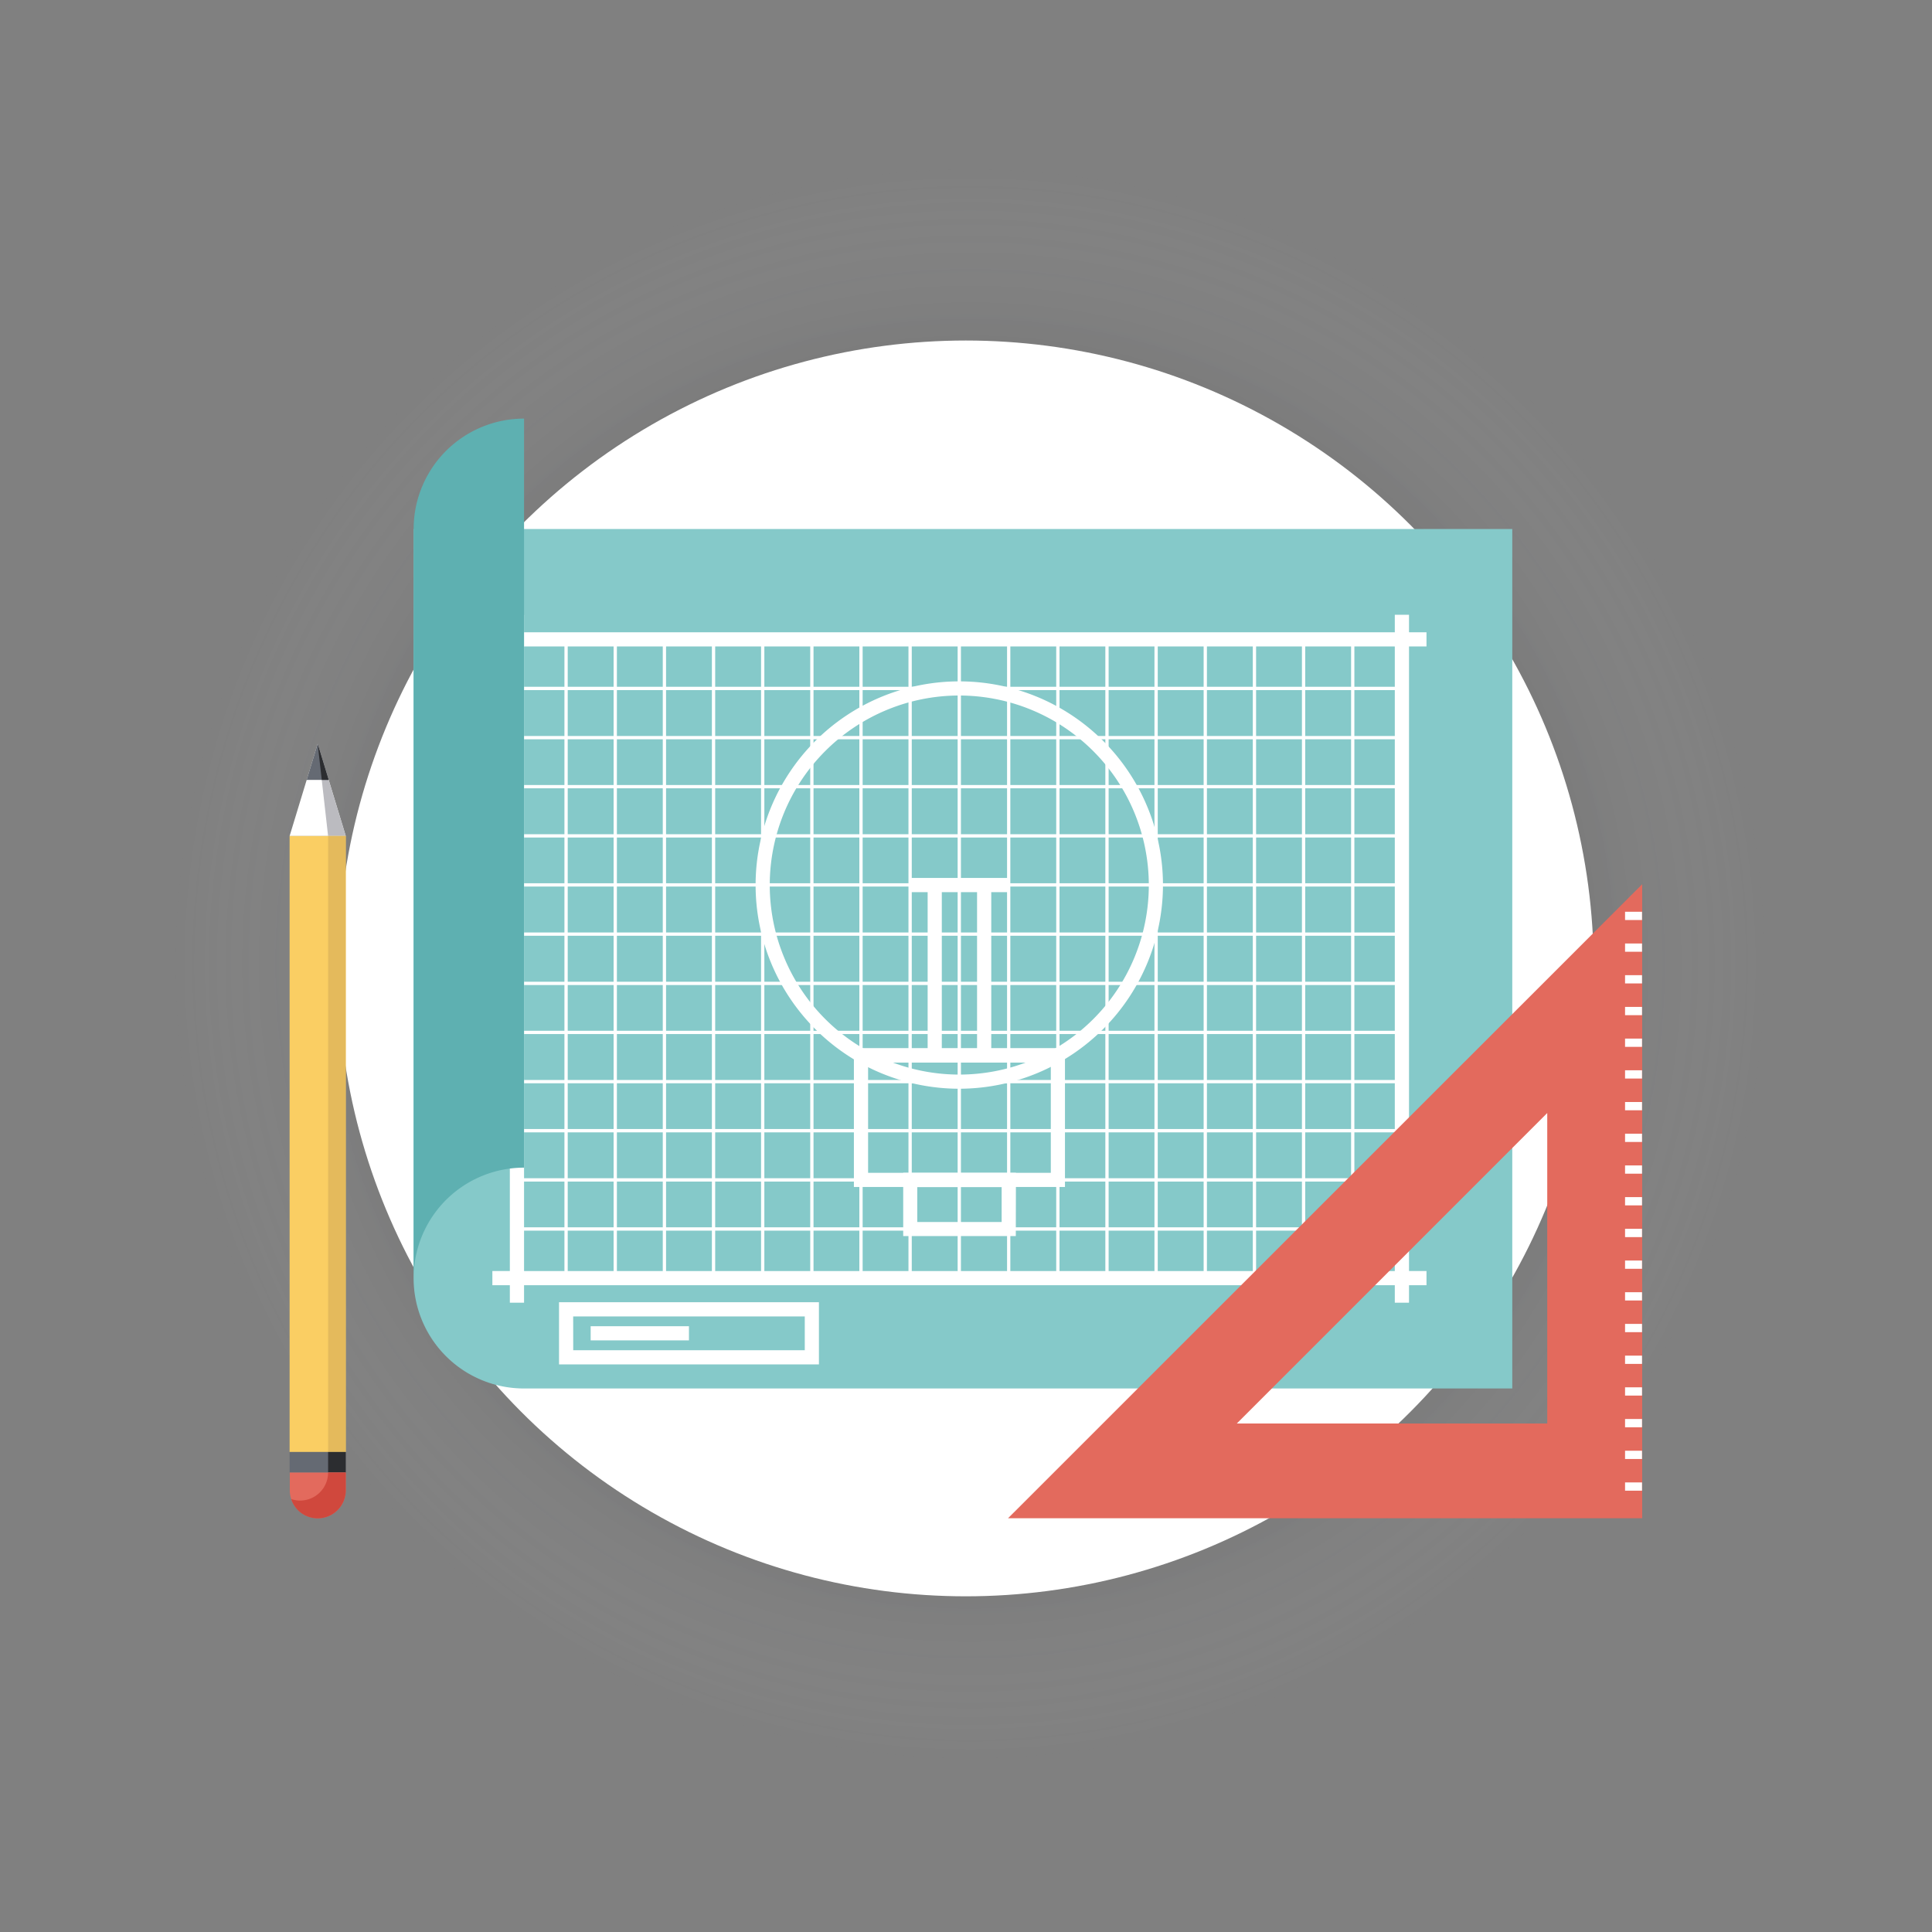 <svg id="Layer_1" data-name="Layer 1" xmlns="http://www.w3.org/2000/svg" xmlns:xlink="http://www.w3.org/1999/xlink" viewBox="0 0 400 400"><rect x="0" y="0" width="400" height="400" fill="#808080" stroke="none"/><defs><style>.cls-1{fill:url(#radial-gradient);}.cls-2{fill:#fff;}.cls-3{fill:#85c9c9;}.cls-4{fill:#5eb0b1;}.cls-5{fill:#e36a5d;}.cls-6{fill:#bbbbc0;}.cls-7{fill:#face63;}.cls-8{fill:#e4ba5c;}.cls-9{fill:#656a73;}.cls-10{fill:#2c2d30;}.cls-11{fill:#d0483d;}</style><radialGradient id="radial-gradient" cx="200.85" cy="199.54" r="168.72" gradientUnits="userSpaceOnUse"><stop offset="0.72" stop-color="#2c2d30" stop-opacity="0.1"/><stop offset="0.98" stop-color="#fff" stop-opacity="0"/></radialGradient></defs><title>brand-design-services</title><circle class="cls-1" cx="200.85" cy="199.54" r="168.72"/><circle class="cls-2" cx="199.96" cy="200.5" r="130"/><path class="cls-3" d="M313.1,109.52V287.47H108.49a22.86,22.86,0,0,1-22.86-22.85V109.52Z"/><path class="cls-2" d="M169.55,282.48H115.74V269.61h53.81Zm-50.87-2.93h47.94v-7H118.67Z"/><rect class="cls-2" x="122.29" y="274.58" width="20.35" height="2.93"/><path class="cls-2" d="M290.59,265H106.69V132H290.59Zm-183.22-.68H289.91V132.72H107.37Z"/><rect class="cls-2" x="107.03" y="254.1" width="183.22" height="0.69"/><rect class="cls-2" x="107.03" y="243.94" width="183.22" height="0.69"/><rect class="cls-2" x="107.03" y="233.75" width="183.22" height="0.69"/><rect class="cls-2" x="107.03" y="223.6" width="183.22" height="0.68"/><rect class="cls-2" x="107.03" y="213.41" width="183.22" height="0.68"/><rect class="cls-2" x="107.03" y="203.26" width="183.22" height="0.68"/><rect class="cls-2" x="107.03" y="193.06" width="183.22" height="0.68"/><rect class="cls-2" x="107.03" y="182.87" width="183.22" height="0.68"/><rect class="cls-2" x="107.03" y="172.72" width="183.22" height="0.68"/><rect class="cls-2" x="107.03" y="162.53" width="183.22" height="0.68"/><rect class="cls-2" x="107.03" y="152.38" width="183.22" height="0.68"/><rect class="cls-2" x="107.03" y="142.19" width="183.22" height="0.69"/><rect class="cls-2" x="279.73" y="132.37" width="0.68" height="132.25"/><rect class="cls-2" x="269.55" y="132.37" width="0.68" height="132.25"/><rect class="cls-2" x="259.38" y="132.37" width="0.68" height="132.25"/><rect class="cls-2" x="249.2" y="132.37" width="0.68" height="132.25"/><rect class="cls-2" x="239.02" y="132.37" width="0.68" height="132.25"/><rect class="cls-2" x="228.85" y="132.37" width="0.68" height="132.25"/><rect class="cls-2" x="218.68" y="132.37" width="0.68" height="132.25"/><rect class="cls-2" x="208.5" y="132.37" width="0.68" height="132.25"/><rect class="cls-2" x="198.27" y="132.37" width="0.68" height="132.25"/><rect class="cls-2" x="188.09" y="132.37" width="0.68" height="132.25"/><rect class="cls-2" x="177.92" y="132.37" width="0.68" height="132.25"/><rect class="cls-2" x="167.75" y="132.37" width="0.68" height="132.25"/><rect class="cls-2" x="157.57" y="132.37" width="0.68" height="132.25"/><rect class="cls-2" x="147.39" y="132.37" width="0.68" height="132.25"/><rect class="cls-2" x="137.22" y="132.37" width="0.68" height="132.25"/><rect class="cls-2" x="127.04" y="132.37" width="0.68" height="132.25"/><rect class="cls-2" x="116.86" y="132.37" width="0.68" height="132.25"/><path class="cls-2" d="M291.72,266.09H105.56V130.91H291.72ZM108.5,263.16H288.78V133.84H108.5Z"/><polygon class="cls-2" points="295.34 133.84 288.78 133.84 288.78 127.28 291.72 127.28 291.72 130.91 295.34 130.91 295.34 133.84"/><polygon class="cls-2" points="291.72 269.71 288.78 269.71 288.78 263.15 295.34 263.15 295.34 266.09 291.72 266.09 291.72 269.71"/><polygon class="cls-2" points="108.5 269.71 105.56 269.71 105.56 266.09 101.94 266.09 101.94 263.15 108.5 263.15 108.5 269.71"/><polygon class="cls-2" points="108.5 133.84 101.94 133.84 101.94 130.91 105.56 130.91 105.56 127.28 108.5 127.28 108.5 133.84"/><path class="cls-2" d="M198.61,225.41a42.17,42.17,0,1,1,42.17-42.18A42.23,42.23,0,0,1,198.61,225.41Zm0-81.41a39.24,39.24,0,1,0,39.24,39.24A39.28,39.28,0,0,0,198.61,144Z"/><path class="cls-2" d="M220.49,245.75h-43.7V217h43.7Zm-40.76-2.93h37.83V220H179.73Z"/><path class="cls-2" d="M210.31,255.91H187V242.82h23.34ZM189.91,253h17.47v-7.22H189.91Z"/><rect class="cls-2" x="202.29" y="183.21" width="2.94" height="35.28"/><rect class="cls-2" x="192.06" y="183.21" width="2.93" height="35.28"/><rect class="cls-2" x="188.43" y="181.77" width="20.41" height="2.94"/><path class="cls-4" d="M108.5,86.67V241.75a22.86,22.86,0,0,0-22.86,22.87V109.52A22.85,22.85,0,0,1,108.5,86.67Z"/><path class="cls-5" d="M208.7,314.34H340V183.07Zm47.37-19.62,64.27-64.28v64.28Z"/><rect class="cls-2" x="336.45" y="306.92" width="3.51" height="1.71"/><rect class="cls-2" x="336.45" y="300.36" width="3.51" height="1.71"/><rect class="cls-2" x="336.45" y="293.79" width="3.51" height="1.71"/><rect class="cls-2" x="336.45" y="287.23" width="3.51" height="1.71"/><rect class="cls-2" x="336.45" y="280.67" width="3.51" height="1.71"/><rect class="cls-2" x="336.45" y="274.1" width="3.51" height="1.71"/><rect class="cls-2" x="336.45" y="267.54" width="3.51" height="1.71"/><rect class="cls-2" x="336.45" y="260.98" width="3.51" height="1.71"/><rect class="cls-2" x="336.45" y="254.41" width="3.51" height="1.72"/><rect class="cls-2" x="336.45" y="247.85" width="3.51" height="1.71"/><rect class="cls-2" x="336.45" y="241.29" width="3.51" height="1.71"/><rect class="cls-2" x="336.45" y="234.72" width="3.51" height="1.71"/><rect class="cls-2" x="336.45" y="228.16" width="3.51" height="1.71"/><rect class="cls-2" x="336.45" y="221.59" width="3.51" height="1.71"/><rect class="cls-2" x="336.45" y="215.03" width="3.51" height="1.71"/><rect class="cls-2" x="336.45" y="208.47" width="3.51" height="1.71"/><rect class="cls-2" x="336.45" y="201.9" width="3.51" height="1.71"/><rect class="cls-2" x="336.45" y="195.34" width="3.51" height="1.71"/><rect class="cls-2" x="336.45" y="188.77" width="3.51" height="1.71"/><polygon class="cls-2" points="71.59 173.09 65.77 154 59.96 173.09 71.59 173.09"/><polygon class="cls-6" points="65.77 154 71.59 173.09 67.93 173.09 65.77 154"/><rect class="cls-7" x="59.96" y="173.09" width="11.62" height="127.53"/><rect class="cls-8" x="67.93" y="173.09" width="3.65" height="127.53"/><polygon class="cls-9" points="68.05 161.47 65.77 154 63.49 161.47 68.05 161.47"/><polygon class="cls-10" points="68.05 161.47 65.77 154 66.62 161.47 68.05 161.47"/><rect class="cls-9" x="59.96" y="300.62" width="11.62" height="4.25"/><rect class="cls-10" x="67.93" y="300.62" width="3.65" height="4.25"/><path class="cls-5" d="M71.59,308.53a5.78,5.78,0,0,1-5.81,5.81h0A5.79,5.79,0,0,1,60,308.53v-3.66H71.59Z"/><path class="cls-11" d="M67.93,304.87a5.81,5.81,0,0,1-5.81,5.81,5.53,5.53,0,0,1-1.83-.32,5.92,5.92,0,0,0,1.38,2.29,5.81,5.81,0,0,0,9.92-4.12v-3.66Z"/></svg>